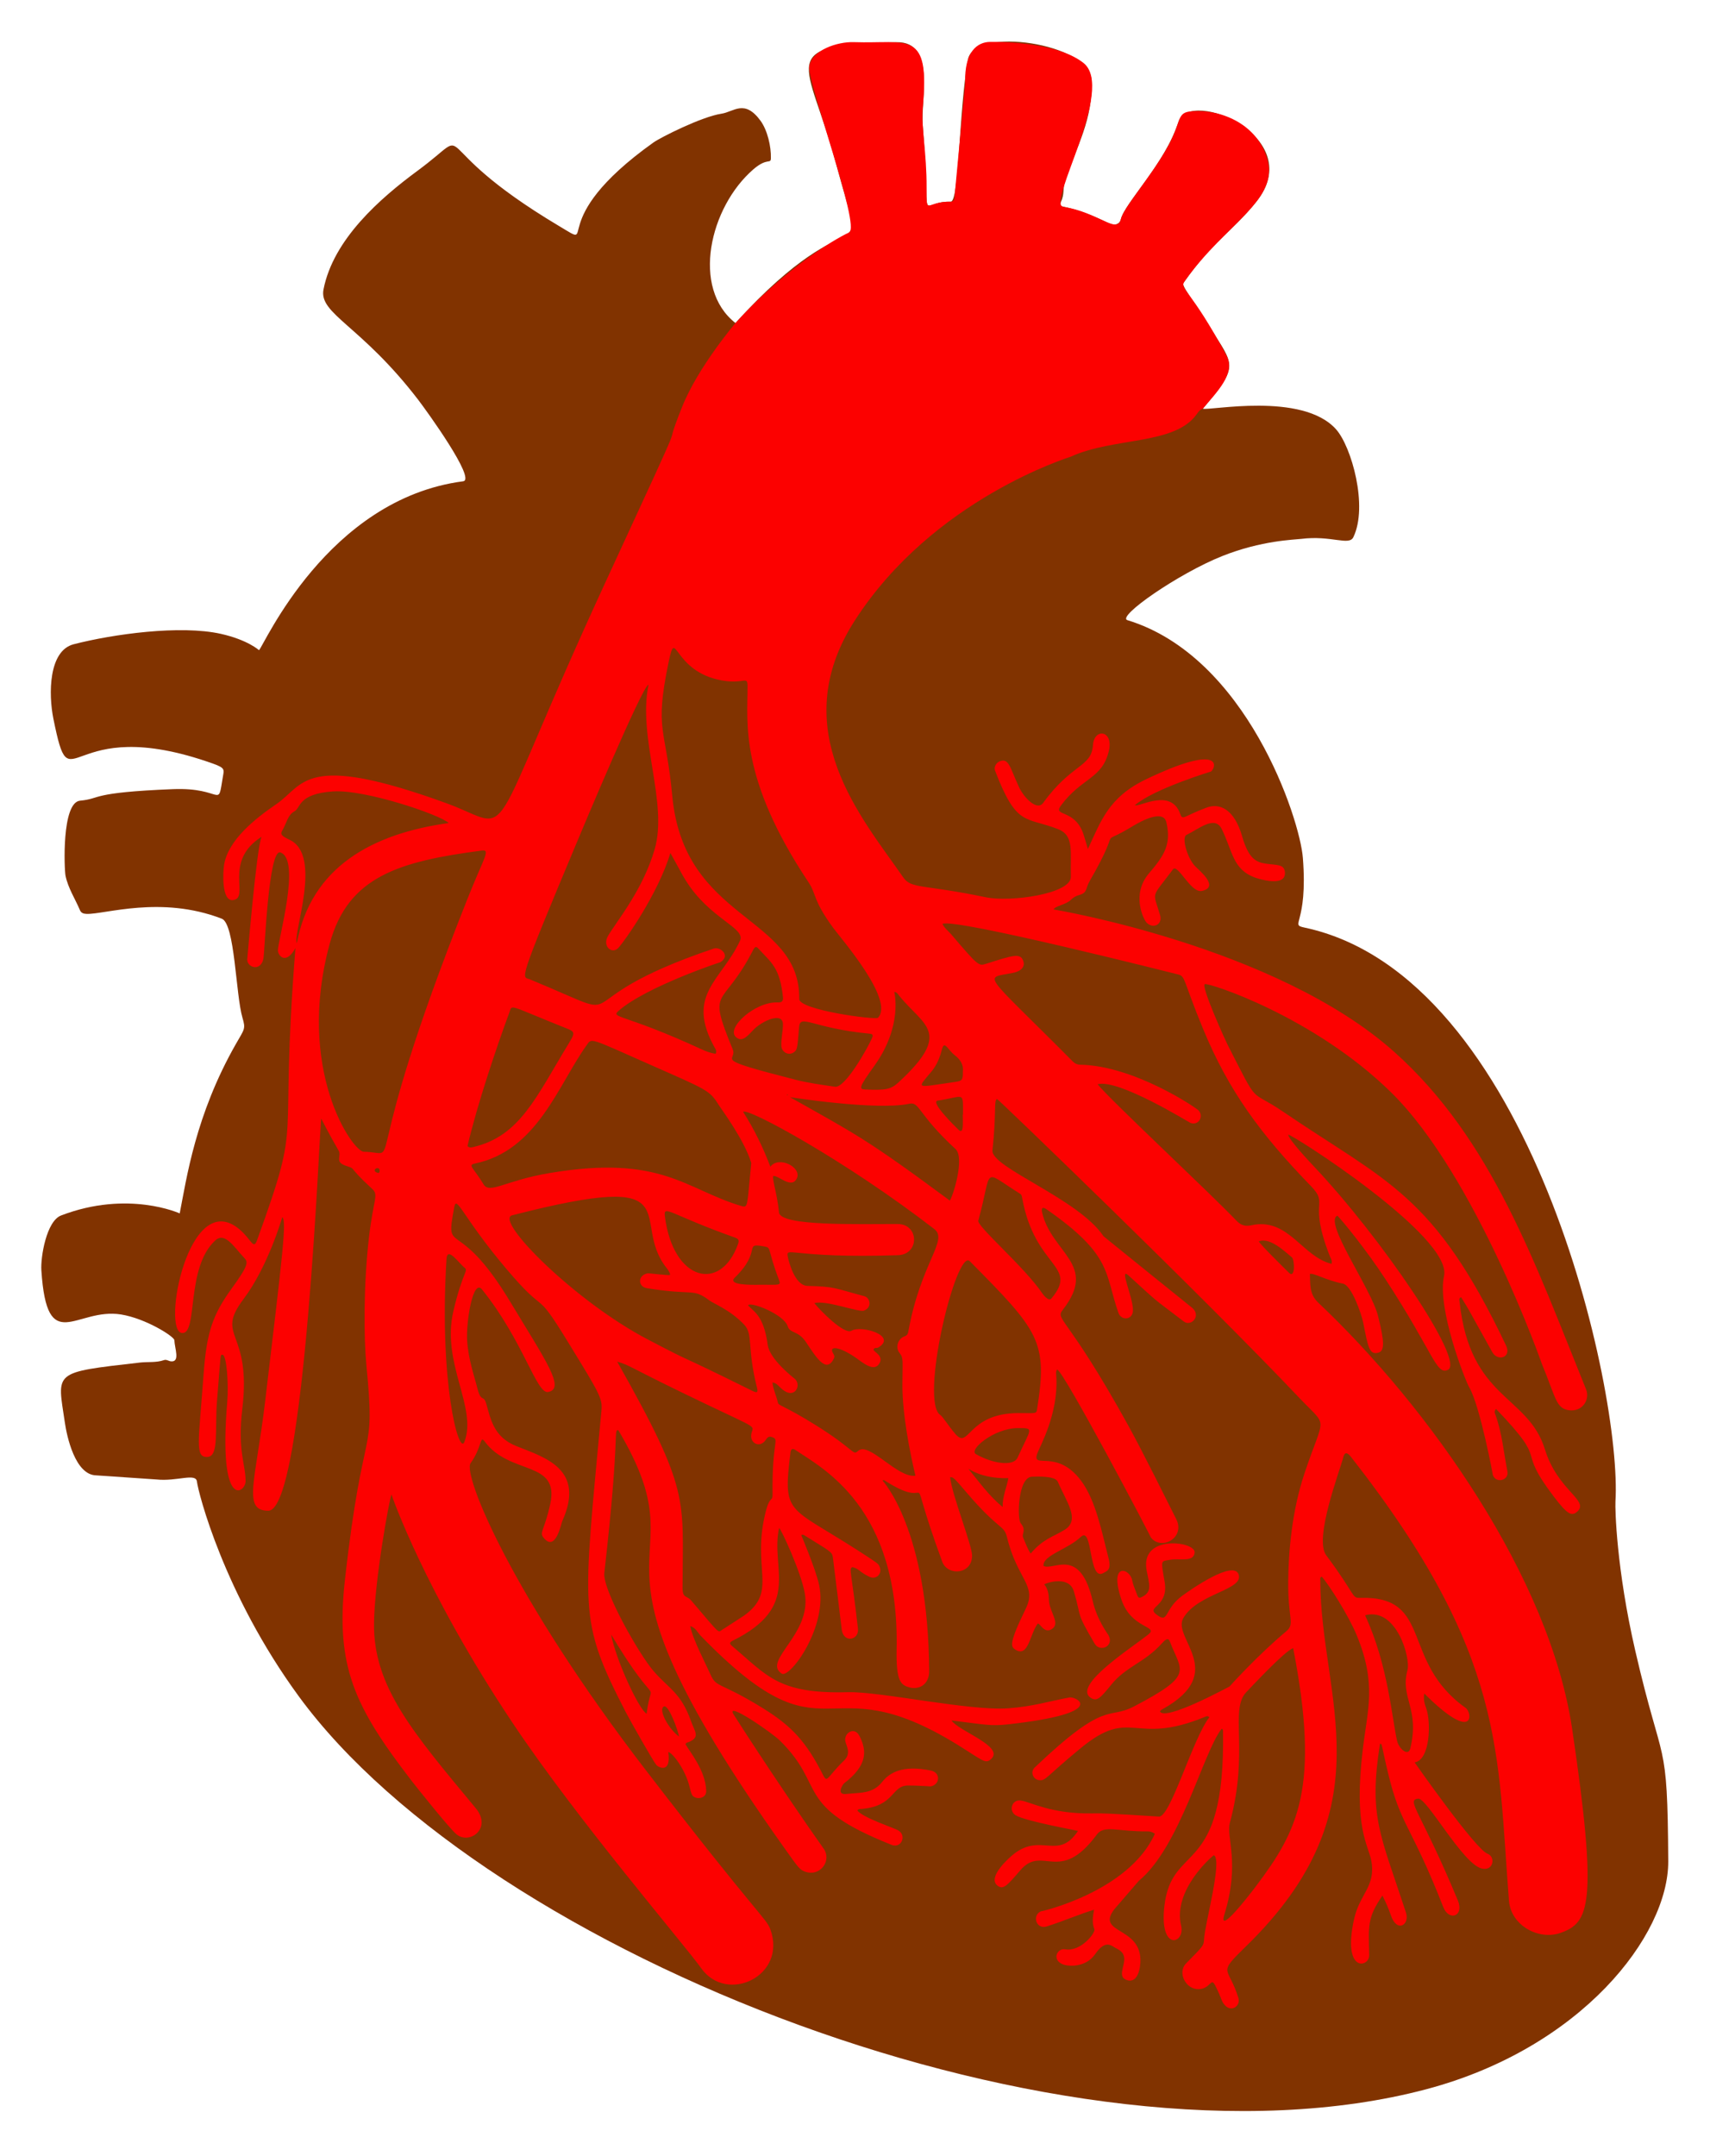<?xml version="1.0" encoding="utf-8"?>

<!DOCTYPE svg PUBLIC "-//W3C//DTD SVG 1.1//EN" "http://www.w3.org/Graphics/SVG/1.1/DTD/svg11.dtd">
<svg version="1.1" id="Layer_1" xmlns="http://www.w3.org/2000/svg" xmlns:xlink="http://www.w3.org/1999/xlink" x="0px" y="0px"
	 viewBox="0 0 1322.497 1666.826" enable-background="new 0 0 1322.497 1666.826" xml:space="preserve">
<g>
	<path fill="#813300" d="M1264.726,1276.354c-14.634-63.432-15.691-109.924-15.352-115.43
		c5.236-85.029-65.153-406.428-240.418-443.769c-11.994-2.555,2.729-1.976-1.332-53.905
		c-2.371-30.321-43.459-155.662-135.691-183.783c-8.672-2.643,39.578-36.096,73.226-49.512
		c30.57-12.189,55.837-12.655,61.129-13.317c23.326-2.921,37.037,5.552,40.361-1.298c11.589-23.889-1.403-69.929-13.279-83.338
		c-26.027-29.387-98.633-14.171-103.096-16.052c25.974-31.25,25.081-32.423,8.928-57.461
		c-26.004-40.311-25.375-37.694-23.084-40.949c21.842-31.022,35.657-37.22,55.172-61.163c40.859-50.129-51.328-88.866-59.875-62.219
		c-10.451,32.581-41.692,62.861-44.579,75.39c-0.873,3.787-5.032,5.13-8.79,3.292c-34.733-16.99-40.326-10.599-37.621-16.471
		c3.152-6.847,1.167-9.617,3.414-16.621c8.549-26.651,21.711-46.941,20.263-78.166c-1.303-28.073-90.82-41.585-95.513-15.482
		c-7.091,39.448-6.651,110.039-13.354,109.853c-26.383-0.735-14.819,24.64-21.622-59.169c-1.625-20.021,10.33-64.802-20.305-64.171
		c-96.078,1.979-68.07,14.039-47.136,92.398c25.006,93.6,19.271,17.926-77.356,124.745c-34.496-26.942-19.988-89.65,13.855-118.867
		c10.82-9.341,13.406-3.71,13.529-8.579c0.228-9.035-2.662-21.642-8.041-28.978c-12.392-16.9-20.554-6.87-30.198-5.425
		c-15.278,2.288-47.181,18.39-52.6,22.255c-86.465,61.671-40.637,83.891-73.109,64.519
		c-109.507-65.332-60.652-78.536-109.247-42.724c-29.067,21.421-65.214,52.983-72.813,91.817
		c-3.724,19.031,28.829,27.447,73.224,85.303c6.321,8.238,45.029,61.685,34.786,63.022
		c-105.25,13.738-154.373,127.78-157.898,130.577c0,0-8.72-7.966-29.365-12.599c-31.431-7.053-83.511,0.162-113.991,8.024
		c-19.492,5.027-19.498,38.703-15.651,57.63c14.281,70.261,8.35-6.507,123.649,34.73c9.323,3.334,8.341,4.564,7.41,10.15
		c-4.268,25.586,0.706,7.942-38.627,9.509c-64.703,2.578-55.249,7.381-71.787,8.91c-14.442,1.336-12.232,53.431-11.263,58.075
		c2.003,9.605,7.423,17.75,11.16,26.608c0.944,2.237,2.857,2.765,5.118,2.85c13.891,0.521,57.498-14.472,104.553,3.707
		c10.239,3.956,10.747,58.802,15.998,76.552c2.606,8.808,1.6,8.602-5.086,20.33c-31.371,55.035-38.139,104.115-43.442,130.977
		c0,0-39.907-18.275-91.757,1.606c-11.328,4.344-15.905,32.183-15.238,42.375c4.393,67.169,26.77,28.513,61.676,34.163
		c19.151,3.099,41.094,17.062,41.183,19.874c0.198,6.234,4.645,16.923-2.509,16.362c-1.878-0.147-3.56-1.655-5.524-0.966
		c-6.023,2.113-12.395,1.185-18.567,1.892c-68.377,7.834-63.905,6.631-58.072,46.541c1.534,10.495,7.923,40.477,24.32,40.681
		c0.001,0,46.491,3.159,46.492,3.159c15.816,1.699,30.528-5.277,31.322,1.657c0.927,8.102,20.689,86.609,78.736,165.969
		c145.744,199.26,594.95,377.148,871.942,303.836c119.97-31.752,187.55-118.938,187.209-176.371
		C1289.606,1340.191,1286.167,1369.292,1264.726,1276.354z"/>
	<path fill="#FC0100" d="M1215.876,1336.633c-17.379-116.986-110.611-248.562-196.426-329.572c-6.98-6.589-6.031-14.349-6.39-22.125
		c3.006-0.946,12.24,4.859,25.583,7.502c6.686,1.324,14.285,23.441,15.597,29.942c3.833,18.996,4.591,25.166,11.587,23.462
		c5.176-1.26,4.977-8.219-0.12-28.592c-5.298-21.175-42.387-72.629-31.39-77.384c4.404,4.468,22.73,27.029,36.865,48.649
		c37.902,57.973,39.501,74.794,48.605,70.549c13.753-6.412-51.949-102.821-104.133-157.814
		c-0.981-1.034-19.465-20.559-19.317-24.006c2.956-0.366,127.163,78.991,120.458,109.262c-5.57,25.15,16.442,80.937,19.508,86.126
		c8.293,14.035,18.797,69.758,18.116,67.37c2.065,7.242,12.863,4.844,11.378-2.572c-2.937-14.671-4.125-29.716-9.353-43.899
		c-0.511-1.387-0.932-2.806,0.633-4.172c42.751,44.529,13.757,27.181,44.723,67.847c10.106,13.272,13.558,15.307,17.824,11.644
		c10.197-8.757-14.868-16.06-24.815-48.332c-13.039-42.305-57.894-38.242-66.006-114.138c-0.123-1.155-0.767-2.697,1.196-3.473
		c9.205,15.107-0.782-2.032,24.132,42.492c4.176,7.463,15.022,4.132,10.667-5.041c-55.896-117.719-92.54-126.446-172.734-181.046
		c-26.747-18.211-17.555-2.348-42.958-52.214c-1.549-3.041-20.043-43.804-17.428-46.195c1.904-1.741,84.419,24.758,144.447,83.909
		c65.634,64.675,116.709,210.571,116.29,209.565c10.765,25.802,10.808,34.478,20.864,35.918
		c10.541,1.509,16.582-8.204,13.351-16.177c-39.286-96.922-72.541-193.236-148.433-260.948
		c-91.533-81.669-263.41-110.06-263.41-110.06c1.817-3.044,9.442-3.436,13.535-7.517c1.832-1.827,3.924-2.958,6.332-3.621
		c6.505-1.792,4.833-5.186,8.033-10.712c27.693-47.829,3.435-24.297,33.671-42.703c6.327-3.851,23.338-12.97,25.697-2.8
		c3.868,16.679-1.266,25.286-13.42,39.434c-13.934,16.221-4.235,35.591-2,37.994c4.939,5.309,12.721,1.758,10.562-5.631
		c-5.614-19.217-7.375-12.219,9.95-35.408c3.662-4.901,13.709,18.453,22.287,16.681c14.294-2.953-2.214-16.071-5.141-19.119
		c-6.179-6.436-10.641-22.361-6.679-24.221c9.449-4.436,21.905-15.542,27.301-4.466c8.437,17.32,8.466,30.885,25.221,37.296
		c2.744,1.05,24.005,7.832,23.626-3.452c-0.231-6.893-6.04-5.91-14.539-7.093c-7.635-1.063-13.566-3.767-18.526-21.052
		c-6.209-21.641-17.737-25.99-27.543-22.334c-17.752,6.618-18.508,10.218-20.33,5.012c-7.218-20.624-32.087-4.956-35.109-6.879
		c14.704-12.618,58.972-26.067,58.972-26.067c4.626-4.369,7.431-21.573-50.171,5.963c-29.282,13.998-35.089,32.493-45.147,53.945
		c-1.287-4.303-2.235-7.702-3.323-11.054c-6.6-20.327-24.142-13.651-17.582-22.471c16.326-21.948,31.865-20.362,37.102-42.223
		c3.837-16.016-11.345-18.027-12.275-4.57c-1.2,17.382-16.278,14-38.484,44.667c-4.796,6.623-14.931-4.075-18.658-12.054
		c-6.991-14.962-7.845-22.751-14.81-20.132c-2.854,1.073-4.86,4.495-3.765,7.347c16.785,43.677,23.215,35.254,48.673,45.158
		c12.641,4.918,9.411,16.996,9.912,36.877c0.332,13.184-46.815,19.766-65.729,15.813c-48.932-10.228-57.563-6.24-63.923-15.447
		c-31.35-45.388-92.038-113.832-37.329-198.66c60.594-93.952,165.916-126.074,166.92-126.531
		c33.288-15.171,80.139-8.872,97.252-32.616c1.33-1.845,2.546-3.816,4.927-4.514c10.471-12.598,25.766-27.075,18.224-41.158
		c-27.549-51.449-36.577-51.291-32.38-57.253c31.947-45.375,73.877-62.614,63.727-95.448c-7.711-24.944-33.205-37.496-57.677-36.087
		c-13.131,0.756-7.369,7.356-20.194,29.488c-13.215,22.805-33.09,45.17-35.138,54.055c-2.737,11.873-17.928-5.651-44.531-9.605
		c-13.268-1.972,40.706-91.482,15.628-111.28c-17.218-13.593-51.562-16.38-72.159-16.254c-9.795,0.06-20.111,7.356-19.296,31.775
		c0.031,0.92-9.186,96.234-8.249,88.88c-0.228,1.786-1.365,2.935-2.997,2.89c-19.148-0.533-18.737,11.982-18.616-10.902
		c0.139-26.555-4.317-47.567-3.004-61.367c5.822-61.202-10.962-49.672-53.417-51.096c-12.28-0.412-32.517,6.017-34.302,18.903
		c-1.609,11.611,39.958,124.04,30.809,128.232c-12.927,5.924-51.493,29.797-87.89,70.033c0,0-29.062,34.127-41.282,64.828
		c-19.221,48.293,13.961-22.946-58.499,133.881c-98.243,212.627-68.118,192.79-123.734,172.566
		c-110.786-40.284-109.98-14.044-131.502,0.628c-16.517,11.26-37.41,27.817-40.505,47.054c-0.906,5.63-2.031,28.17,6.808,27.196
		c13.762-1.517-8.162-29.729,22.178-48.946c-3.902,9.036-10.811,92.727-10.996,93.73c-1.306,7.114,10.276,11.219,12.426,0.526
		c1.024-5.09,3.886-85.203,13.111-82.153c16.4,5.421-2.149,68.473-1.877,75.86c0.152,4.143,6.3,11.319,13.556-1.976
		c-13.041,163.482,6.682,125.538-29.695,225.89c-2.864,7.899-4.368-0.695-13.733-8.499c-39.341-32.782-60.236,79.173-44.275,80.271
		c12.57,0.865,2.574-50.602,25.767-71.64c7.47-6.776,14.575,5.382,22.3,13.529c3.07,3.237,3.572,5.39-9.569,23.538
		c-14.592,20.152-19.443,33.551-21.804,65.872c-3.909,53.52-6.864,64.704,2.707,64.52c9.484-0.182,5.755-20.811,7.687-44.093
		c3.006-36.23,2.286-34.894,4.123-34.924c3.423-0.056,4.816,23.524,3.765,36.056c-7.163,85.334,14.08,70.856,14.156,61.742
		c0.109-12.933-6.44-23.458-2.525-56.089c7.362-61.358-21.511-54.961,0.949-84.779c19.138-25.407,29.944-63.281,29.944-63.281
		c3.539,2.567,0.406,27.485-13.28,142.707c-7.285,61.328-17.817,84.396,2.573,84.207c28.476-0.264,39.83-302.745,40.831-303.179
		c0,0,6.031,12.023,13.515,24.855c2.404,4.122-3.241,8.513,5.081,11.471c9.72,3.454,0.001-1.008,20.789,18.013
		c5.281,4.832,1.012,7.676-2.438,37.477c-4.32,37.328-4.027,78.078-1.987,98.993c7.296,74.821-2.373,38.422-16.629,165.985
		c-7.513,67.22,7.894,98.255,50.933,154.392c4.025,5.25,30.248,38.103,35.43,42.25c10.236,8.192,27.637-4.811,14.818-20.254
		c-48.818-58.816-79.245-94.05-78.676-142.912c0.392-33.61,12.023-96.741,13.509-99.595c0,0,25.045,73.904,93.926,176.944
		c50.178,75.06,132.959,171.427,145.537,189.2c19.929,28.158,66.703,6.074,53.536-29.996c-3.191-8.742-9.652-10.455-95.952-122.59
		c-103.736-134.786-142.187-229.006-135.837-237.846c8.953-12.465,7.066-21.931,10.861-16.758
		c19.524,26.615,58.186,14.161,50.686,48.515c-4.511,20.664-8.702,21.587-5.004,26.075c9.223,11.195,13.477-11.084,14.254-12.8
		c18.342-40.54-13.54-49.416-35.429-58.171c-17.537-7.014-19.795-20.708-23.259-32.706c-2.197-7.611-4.044-0.38-7-12.454
		c-2.008-8.203-6.897-21.585-7.811-36.661c-0.845-13.948,4.427-48.076,11.493-39.313c31.967,39.639,42.116,80.962,51.157,79.296
		c13.748-2.535-2.138-24.569-29.247-69.632c-41.276-68.613-50.839-33.579-43.346-73.348c1.821-9.668,6.285,7.608,40.44,47.978
		c32.446,38.348,20.868,12.935,46.931,55.438c24.835,40.502,27.329,44.266,26.451,53.82
		c-14.287,155.322-18.17,161.38,18.611,232.859c3.437,6.679,21.671,38.918,23.943,41.332c1.96,2.083,11.489,6.474,9.125-10.074
		c3.121,0.284,13.233,13.391,16.521,27.017c1.409,5.839,1.765,6.466,3.366,7.593c2.843,2.002,9.616,1.2,9.46-4.671
		c-0.425-16.013-13.591-31.241-16.017-36.022c0.667-1.472,1.748-1.321,2.582-1.67c9.035-3.778,4.502-8.175,1.722-16.035
		c-7.827-22.134-16.96-24.948-28.936-38.737c-11.322-13.037-39.638-62.92-38.155-75.938c12.43-109.072,6.787-110.003,10.779-110.466
		c69.678,117.234-48.432,74.485,128.298,322.875c11.505,16.17,12.048,17.167,16.754,18.685c11.357,3.663,20.337-8.824,13.691-18.131
		c-14.272-19.988-44.845-64.883-69.431-103.407c-7.272-11.396,29.217,13.673,35.7,20.044c36.534,35.898,9.838,50.143,86.366,80.607
		c7.525,2.996,11.792-7.019,5.364-11.057c-3.365-2.114-26.826-9.508-31.839-15.441c0.89-1.512,2.138-1.162,3.2-1.253
		c25.974-2.224,22.928-18.023,35.923-18.137c7.11-0.062,17.386,0.709,17.593,0.674c7.069-1.172,8.114-10.606,0.075-12.247
		c-21.798-4.451-31.839,1.552-37.76,9.009c-7.277,9.164-17.02,7.95-27.523,9.1c-8.167,0.894-2.799-7.408-1.797-8.175
		c18.303-14.008,17.73-25.205,11.97-36.577c-4.007-7.909-12.426-2.16-10.924,4.263c0.851,3.637,4.684,9.162-1.047,14.661
		c-13.076,12.545-12.783,17.954-16.196,11.214c-13.06-25.79-24.262-37.803-46.026-51.346c-33.84-21.058-36.385-15.751-41.012-26.333
		c-2.897-6.626-14.416-28.522-15.66-37.523c4.234,1.379,5.569,4.952,7.966,7.426c100.097,103.302,92.943,19.079,198.473,84.216
		c19.464,12.014,21.672,15.33,26.156,11.229c10.714-9.8-24.919-21.482-30.622-29.88c26.16,3.191,30.279,4.502,43.641,3.018
		c79.249-8.801,52.706-21.703,47.686-20.797c-15.382,2.774-27.847,6.965-47.575,8.393c-29.837,2.159-98.983-13.137-123.785-12.468
		c-53.959,1.456-62.182-12.56-89.962-35.998c-1.814-1.53-1.547-2.64,0.776-3.791c54.016-26.758,28.923-55.72,35.919-87.185
		c1.593,0.809,17.033,34.25,19.893,50.63c5.522,31.621-33.204,52.071-17.843,61.981c6.204,4.001,36.094-36.401,28.799-69.016
		c-2.715-12.137-13.747-38.098-13.747-38.098c1.163-0.464,1.868-0.177,2.505,0.221c19.536,12.215,21.407,12.597,21.983,17.044
		c1.65,12.739,6.94,56.434,6.94,56.434c1.94,10.16,13.421,7.224,12.469-1.255c-5.044-44.911-7.219-45.949-4.388-47.696
		c5.523,1.345,4.88,3.427,13.119,7.461c5.609,2.747,10.853-2.737,7.58-8.629c-0.753-1.355-0.734-1.678-16.584-11.838
		c-54.388-34.866-57.777-27.093-51.937-75.65c0.325-2.699,1.728-3.302,3.89-1.833c20.268,13.775,80.536,43.843,78.221,154.179
		c-0.476,22.673,2.793,26.66,7.712,28.624c9.381,3.745,17.511-1.618,17.458-11.745c-0.579-109.96-36.116-147.515-36.116-147.515
		c1.157-0.711,1.861,0.098,2.618,0.581c41.653,26.6,12.379-22.892,43.626,62.273c4.066,11.083,23.181,10.013,23.04-4.918
		c-0.078-8.271-15.866-47.624-16.964-60.52c2.527,0.063,2.883,0.354,12.92,12.126c24.99,29.309,28.691,24.545,31.085,34.374
		c8.011,32.889,23.387,36.975,14.476,55.229c-13.105,26.844-11.66,29.411-7.972,31.665c10.16,6.211,10.955-11.762,17.304-20.205
		c1.952-0.067,4.794,7.778,10.52,4.482c7.529-4.334-1.49-13.128-1.887-22.449c-0.19-4.453-0.573-8.594-3.657-12.363
		c3.76-1.881,19.428-6.335,22.92,5.464c6.435,21.744,1.062,14.795,16.066,40.429c4.005,6.843,15.386,2.102,10.672-6.594
		c-0.543-1.001-8.722-11.563-12.123-26.209c-9.933-42.769-30.273-23.286-38.094-27.326c-0.774-8.167,18.389-12.576,28.836-22.404
		c9.423-8.864,5.809,34.106,17.2,28.031c3.359-1.791,6.601-2.639,4.184-11.879c-4.922-18.822-9.565-44.149-21.255-59.725
		c-18.861-25.129-38.336-8.16-33.79-20.925c2.016-5.657,16.427-30.528,14.72-59.585c-0.103-1.759-0.615-3.737,0.637-5.321
		c5.048,0.889,74.155,132.052,72.321,129.622c8.145,10.794,27.088,0.509,19.753-14.047c-6.67-13.237-25.896-52.074-36.826-71.868
		c-48.281-87.435-57.218-81.707-50.621-90.23c26.915-34.776-8.646-43.386-16.173-74.568c-1.027-4.258,0.598-4.709,3.302-2.833
		c51.577,35.788,44.869,49.889,55.689,80.183c2.166,6.065,11.196,5.695,11.189-2.28c-0.009-10.135-11.02-33.608-3.477-26.756
		c25.024,22.73,15.926,15.149,42.823,35.642c5.781,4.405,14.539-5.045,5.37-11.453c-1.141-0.798-67.513-54.496-67.513-54.496
		c-19.314-28.989-87.27-53.253-85.859-66.342c3.219-29.845,0.847-38.964,3.581-39.703c1.002,0.165,160.12,153.308,233.901,231.202
		c22.587,23.847,19.366,11.593,3.772,58.404c-9.685,29.074-12.292,60.216-12.522,82.992c-0.299,29.738,5.512,33.052-1.675,39.046
		c-22.277,18.579-43.762,42.578-43.762,42.578c-1.001,0.416-49.576,26.934-53.72,19.308c0.448-1.083,1.341-1.477,2.157-1.931
		c50.761-28.235,7.17-54.753,15.784-70.116c10.882-19.408,47.275-21.858,42.814-34.043c-4.08-11.145-36.494,11.428-43.549,16.592
		c-14.577,10.669-10.109,22.205-20.19,14.298c-7.833-6.143,9.968-5.592,6.554-25.188c-3.067-17.6-3.048-15.602,4.436-16.954
		c6.934-1.253,18.362,2.245,18.763-5.795c0.422-8.458-42.532-14.191-37.07,14.175c2.036,10.575,4.229,16.111-2.948,20
		c-2.831,1.534-3.492,1.403-4.566-1.625c-1.265-3.569-2.98-6.977-3.668-10.766c-1.723-9.492-18.429-14.725-8.269,15.035
		c7.745,22.69,29.312,19.981,20.608,26.849c-13.713,10.821-58.147,39.198-44.649,48.689c4.689,3.297,7.382,0.854,15.707-9.505
		c12.078-15.028,25.769-17.015,39.827-32.705c2.413-2.694,4.636-4.458,5.924-1.057c8.771,23.158,19.494,25.431-27.851,50.141
		c-20.458,10.678-20.838-6.077-76.679,47.128c-3.816,3.635-1.119,9.47,3.503,9.838c5.313,0.423,4.502-2.11,31.98-24.702
		c39.512-32.485,40.289-1.478,95.532-23.976c1.193-0.486,2.345-1.425,4.081-0.028c-12.956,16.488-30.053,77.41-39.045,76.854
		c-39.78-2.459-42.415-2.594-51.775-2.447c-31.783,0.5-47.718-8.993-55.122-9.982c-6.92-0.924-9.55,8.023-3.859,11.454
		c7.654,4.614,47.834,11.787,48.173,12.058c-15.294,23.134-28.383,1.307-49.561,17.772c-3.592,2.793-21.058,18.171-12.669,24.574
		c4.279,3.266,7.077,0.433,17.633-11.935c17.191-20.143,30.292,11.521,59.231-27.689c5.55-7.519,16.498-2.053,38.881-2.386
		c2.012-0.03,4.038,0.48,5.91,1.901c-20.353,45.12-89.291,60.47-88.289,59.968c-6.929,3.475-3.307,14.211,4.694,11.649
		c13.551-4.339,25.453-9.535,36.558-12.92c-1.008,5.431-1.644,10.287,0.253,15.068c1.093,2.755-10.656,17.721-22.677,15.55
		c-5.638-1.018-10.339,7.253-2.55,11.249c4.179,2.143,18.368,3.324,25.881-7.568c7.266-10.532,11.742-7.213,14.98-5.149
		c2.215,1.411,7.783,2.994,7.476,9.602c-0.284,6.102-4.909,13.385,2.067,15.666c6.107,1.996,9.097-3.87,10.035-10.097
		c4.859-32.288-35.193-24.553-19.735-44.74c0.001-0.002,18.94-21.943,18.94-21.943c31.981-26.349,49.739-99.543,64.051-117.589
		c1.024,0.515,1.025,1.087,1.034,1.629c1.863,114.505-39.65,85.103-45.379,135.684c-4.02,35.495,16.308,28.941,12.952,14.965
		c-6.63-27.607,24.365-54.115,25.368-54.469c6.881,3.656-7.214,53.837-7.622,65.076c-0.186,5.124-1.056,5.448-13.922,18.629
		c-6.992,7.163,0.035,20.476,10.092,19.853c9.061-0.561,9.058-9.448,12.433-2.897c5.421,10.523,4.42,11.846,7.514,15.31
		c5.068,5.674,12.319,0.552,10.455-5.57c-7.675-25.195-17.006-17.693,5.978-40.055c110.177-107.198,57.396-192.433,57.356-282.702
		c0-0.996-0.555-2.3,1.106-3.018c5.774,6.393,20.817,30.26,26.999,45.168c15.643,37.729,8.453,57.517,4.768,88.25
		c-7.285,60.77,4.239,73.868,6.526,86.018c3.791,20.143-8.894,25.483-13.298,45.454c-9.246,41.921,11.895,37.338,11.72,27.789
		c-0.413-22.548-1.793-28.574,10.229-46.068c2.761,5.424,4.849,10.219,6.519,15.192c4.67,13.906,14.807,7.423,11.681-2.112
		c-20.011-61.042-28.885-74.141-20.102-130.399c1.953-0.061,0.557-1.091,6.403,23.206c9.624,40,17.841,39.812,42.544,102.945
		c4.435,11.335,16.373,7.104,11.317-5.049c-29.113-69.947-40.265-77.42-30.806-78.773c6.732-0.963,34.498,50.523,49.264,54.055
		c9.166,2.194,10.838-9.133,4.447-11.451c-9.324-3.383-55.667-69.601-56.361-70.606c11.949-1.833,12.903-30.658,8.948-41.89
		c-1.118-3.175-2.397-6.69-1.461-11.338c39.085,38.922,37.432,14.977,31.983,11.108c-51.023-36.223-24.555-86.713-81.776-85.109
		c-6.552,0.184-2.715-1.599-26.094-32.941c-9.589-12.857,10.414-64.842,13.341-76.096c0.834-3.206,2.608-4.046,5.808,0.039
		c120.192,153.392,113.073,228.355,122.23,343.246c1.525,19.128,23.113,30.806,40.014,24.743
		C1228.796,1486.544,1236.234,1473.673,1215.876,1336.633z M513.495,1319.332c3.649-1.604,10.793,18.254,11.667,23.273
		C516.884,1336.572,508.772,1321.407,513.495,1319.332z M500.085,1324.977c-6.151-3.518-23.958-42.153-27.45-61.304
		C510.889,1327.548,504.036,1293.228,500.085,1324.977z M728.484,811.288c1.888-7.376,4.568,0.431,9.787,4.43
		c4.348,3.331,7.026,7.407,6.402,12.642c0.051,6.746-0.38,7.319-6.419,8.185c-31.034,4.453-29.271,5.714-17.637-8.385
		C724.698,823.214,726.918,817.411,728.484,811.288z M741.25,873.404c-2.037-1.959-22.209-21.6-16.061-22.491
		c20.914-3.033,19.57-7.888,19.57,10.822c-0.064,0-0.127,0-0.19,0C744.569,868.072,745.585,877.574,741.25,873.404z
		 M566.647,811.197c-19.939-48.587-8.376-30.722,14.668-74.505c1.723-3.275,2.66-6.084,5.085-3.434
		c10.106,11.041,16.727,14.656,19.149,37.844c0.316,3.026-1.138,4.057-4.006,3.917c-17.297-0.846-39.984,19.535-32.549,26.62
		c4.585,4.37,8.495,0.09,13.459-5.197c6.796-7.236,22.991-14.386,23.054-4.58c0.04,6.051-1.542,10.796-1.212,17.024
		c0.218,4.129,5.415,8.031,10.109,4.349c2.336-1.832,2.366-4.162,3.618-19.228c0.866-10.413,10.148,0.843,53.983,5.114
		c2.977,0.29,3.476,0.89,2.35,3.535c-3.067,7.201-20.633,38.679-28.517,37.54c-10.315-1.489-20.653-2.872-30.765-5.461
		C548.213,817.618,570.699,821.073,566.647,811.197z M609.322,846.606c-1.204,0.411-0.768-0.772-0.095-0.334
		C609.3,846.32,609.293,846.491,609.322,846.606z M703.329,853.335c7.976-1.706,6.416,8.138,35.628,34.989
		c7.535,6.926-2.236,37.383-4.406,39.869c-64.831-48.017-72.435-51.081-123.619-79.949
		C610.933,848.245,677.8,858.796,703.329,853.335z M691.613,766.896c1.948,0.052,2.843,1.715,3.822,2.937
		c18.642,23.289,41.855,27.919-0.518,66.979c-6.078,5.603-10.096,6.174-25.814,5.516c-5.184-0.217-4.519-2.054,7.267-18.537
		C698.444,792.922,691.613,766.896,691.613,766.896z M517.035,512.242c6.083-29.242,2.501,7.003,41.36,13.843
		c17.255,3.037,19.711-4.066,19.744,4.584c0.105,27.439-6.735,70.544,47.088,151.312c6.381,9.576,3.153,13.481,19.18,35.415
		c6.015,8.232,47.502,55.604,34.655,69.483c-1.736,1.875-61.022-5.975-60.928-14.524c0.717-65.084-89.132-59.469-98.206-156.98
		C514.982,562.226,505.942,565.582,517.035,512.242z M446.864,649.479c1.387-3.309,50.22-120.114,54.69-120.095
		c-8.449,41.482,15.32,91.103,4.733,127.303c-9.205,31.474-28.828,54.731-36.037,66.886c-4.679,7.889,2.959,14.391,7.78,9.458
		c4.625-4.733,31.051-42.044,40.436-73.577c8.997,16.14,8.095,15.069,11.58,20.751c18.646,30.4,46.968,37.008,42.265,47.125
		c-14.419,31.018-42.569,41.656-19.305,83.156c0.613,1.094,1.496,2.282,0.42,4.239c-3.726-0.49-7.469-1.912-10.935-3.512
		c-60.663-28.001-70.88-23.801-63.811-29.944c21.162-18.392,79.229-37.818,78.227-37.216c8.729-5.252,0.021-12.336-4.821-10.702
		c-126.086,42.547-54.161,60.252-142.198,23.857C403.625,754.619,399.096,763.442,446.864,649.479z M229.536,729.328
		c-3.204-7.78,20.115-68.073-5.553-80.044c-6.985-3.258-7.167-4.61-5.71-7.092c3.573-6.087,4.149-12.134,9.603-15.035
		c4.732-2.517,2.526-13.418,29.607-15.282c24.767-1.704,82.987,18.043,89.547,24.439C287.891,644.5,240.565,670.295,229.536,729.328
		z M292.451,906.875c-6.772-1.874,1.323-6.384,1.166-1.692C293.592,905.919,293.537,906.742,292.451,906.875z M359.33,980.147
		c3.13,2.486-1.518,3.02-8.702,33.535c-9.499,40.348,18.733,74.353,8.525,101.084c-4.252,11.133-19.716-46.302-13.835-141.424
		C345.935,963.367,354.758,976.516,359.33,980.147z M281.323,890.452c-8.648-0.17-52.873-63.525-26.293-160.986
		c14.194-52.045,54.013-63.519,117.532-71.863c7.181-0.943,1.744,5.109-11.219,37.781
		C274.165,915.111,313.835,891.093,281.323,890.452z M361.549,886.079c7.174-30.929,22.474-76.62,32.338-103.17
		c2.43-6.542-1.751-6.28,40.646,10.721c9.922,3.976,11.122,3.556,5.445,12.875c-25.518,41.88-37.871,72.087-74.337,80.4
		C364.408,887.185,362.996,887.484,361.549,886.079z M373.954,915.614c-7.758-12.871-12.465-14.837-6.742-16.023
		c48.382-10.023,64.288-60.518,86.541-91.599c4.026-5.623,1.495-5.916,49.4,15.291c44.086,19.516,45.547,19.506,52.86,31.256
		c1.877,3.015,19.819,27,25.007,44.615c-3.418,33.83-2.159,34.9-7.893,33.187c-42.94-12.832-61.65-39.996-148.032-25.43
		C390.496,912.746,378.671,923.44,373.954,915.614z M568.301,987.755c21.816-21.28,5.82-27.134,22.934-24.054
		c5.596,1.007,1.955,1.406,11.082,25.438c1.876,4.939,1.121,4.141-14.026,4.141C580.048,993.524,562.381,993.53,568.301,987.755z
		 M514.234,940.592c-1.257-9.743,3.705-1.727,53.892,16.114c3.054,1.086,3.705,2.101,2.653,5.075
		C557.532,999.229,520.704,990.76,514.234,940.592z M396.052,939.614c142.032-36.526,89.737,3.738,119.646,40.931
		c0.768,0.955,2.84,3.926,2.45,5.152c-1.206,0.594-16.236-1.414-17.124-1.258c-7.986,1.399-7.848,10.351-0.703,11.51
		c36.241,5.878,35.22-0.343,48.319,9.469c3.377,2.53,16.192,7.366,26.952,18.778c7.038,7.464,2.013,17.705,9.809,48.473
		c0.875,3.452,0.543,4.685-3.399,2.731c-67.893-33.644-38.685-17.705-81.167-39.903
		C444.603,1006.113,382.014,943.223,396.052,939.614z M597.488,1155.738c0.069,5.066-2.098,0.938-4.976,11.778
		c-11.983,45.148,9.834,62.382-17.135,81.604c-0.008,0.006-18.791,12.185-18.801,12.183c-2.037-0.452-1.635,0.147-21.852-23.712
		c-3.889-4.589-6.881-1.477-6.854-10.45c0.207-69.254,5.992-74.229-50.528-174.37c9.995,2.634,7.895,3.781,70.114,33.47
		c38.639,18.437,35.33,15.741,33.771,21.597c-2.081,7.818,6.369,12.167,10.884,5.506c1.311-1.935,2.373-3.254,4.994-2.264
		C603.22,1113.39,596.912,1113.178,597.488,1155.738z M702.587,1028.969c-0.362,1.987-0.742,3.422-3.032,4.207
		c-5.04,1.728-7.337,8.521-3.875,12.819c3.265,4.054,2.255,5.947,2.224,24.948c-0.037,22.426,5.856,52.495,10.086,69.961
		c-13.765,2.144-35.928-26.615-44.323-19.194c-4.422,3.909-1.528-0.396-33.332-20.202c-23.436-14.595-28.225-14.626-28.721-17.047
		c-1.048-5.112-3.613-9.862-4.224-15.638c4.239,0.653,4.619,3.571,9.545,6.701c8.414,5.346,13.156-5.348,7.371-9.815
		c-1.059-0.818-19.102-14.915-20.572-25.94c-3.145-23.587-11.605-26.095-15.193-30.578c1.569-3.215,27.738,6.836,30.688,16.283
		c1.732,5.547,7.989,3.101,13.985,11.977c7.481,11.073,15.805,25.396,21.77,12.637c0.893-1.911-0.493-3.181-1.166-4.713
		c-2.379-5.412,7.231-3.755,20.341,5.994c5.478,4.073,12.246,8.559,15.759,3.063c3.886-6.079-3.801-9-4.346-10.823
		c0.391-2.147,2.478-1.061,3.648-1.772c15.083-9.175-13.076-17.475-20.64-13.02c-5.749,3.386-24.724-16.139-28.788-21.314
		c9.205-2.549,34.45,7.356,38.433,5.768c6.596-2.63,4.586-9.965,0.263-11.118c-23.927-6.385-22.28-7.378-44.02-7.981
		c-10.18-0.282-14.692-20.104-15.115-22.121c-1.915-9.121,1.719,1.097,85.178-1.617c16.678-0.542,16.443-24.031-0.277-24.096
		c-28.879-0.112-90.731,1.955-91.779-8.924c-1.393-14.447-5.371-25.254-4.46-28.181c3.898-0.815,14.163,10.45,18.26,1.763
		c3.976-8.428-13.887-17.693-20.488-8.963c-5.79-15.289-12.666-29.26-21.062-42.404c3.178-3.617,78.988,37.423,147.81,90.591
		C733.707,958.853,712.22,976.002,702.587,1028.969z M775.432,1165.121c-11.041-9.055-18.326-19.714-26.542-29.58
		c9.463,5.713,19.597,7.503,30.96,7.286C778.538,1150.241,775.32,1156.722,775.432,1165.121z M754.733,1124.21
		c-5.741-3.305,13.855-19.83,32.036-20.1c13.597-0.026,10.804-0.454,0.184,22.884
		C783.745,1134.042,767.427,1131.518,754.733,1124.21z M818.139,1145.664c6.242,14.825,17.654,29.253,5.379,36.973
		c-8.862,5.573-16.663,6.924-26.422,18.469c-2.698-4.139-4.022-8.269-5.76-12.195c-1.475-3.332,2.793-5.494-1.926-11.23
		c-2.82-3.427-2.325-35.791,8.843-35.993C802.028,1141.619,816.115,1140.855,818.139,1145.664z M801.979,1090.082
		c-0.519,3.265-2.381,2.346-14.637,2.419c-39.603,0.235-37.607,28.831-48.607,15.994c-4.795-5.596-9.86-13.485-11.225-14.287
		c-16.866-9.899,12.076-129.664,22.534-119.111C803.865,1029.412,810.421,1037.006,801.979,1090.082z M788.979,922.959
		c1.252,0.781,1.354,2.149,1.598,3.485c9.88,54.14,44.061,51.722,22.577,77.449c-2.161,2.588-6.335-2.908-7.012-3.91
		c-13.954-20.635-50.742-51.905-49.535-56.286C768.029,902.221,758.638,904.048,788.979,922.959z M996.8,983.958
		c-1.702-1.702-22.367-21.894-23.224-24.187c8.806-3.802,21.814,9.478,25.567,12.311
		C1001.168,973.611,1001.994,989.151,996.8,983.958z M970.346,946.816c-3.529,0.512-8.5,2.761-14-2.992
		c-20.829-21.789-97.825-93.539-107.476-105.535c15.998-4.476,70.727,29.493,71.904,29.905c6.289,2.2,10.271-5.067,6.277-9.598
		c-1.887-2.141-50.007-34.709-91.605-35.427c-2.508-0.043-4.282-1.013-5.981-2.724c-70.363-70.84-69.115-63.642-46.135-68.267
		c7.556-1.52,9.339-5.556,8.074-9.164c-2.26-6.448-7.633-4.56-29.119,2.218c-5.321,1.679-5.848,1.532-26.611-22.841
		c-2.18-2.559-5.071-4.575-6.793-8.071c8.413-4.994,181.295,38.825,182.372,39.097c5.648,1.427,3.642,4.313,19,41.605
		c19.934,48.403,44.758,81.904,83.331,121.694c14.991,15.463-2.456,10.57,15.119,55.018c0.603,1.526,1.827,2.898,1.08,5.383
		C1007.54,971.691,997.166,942.924,970.346,946.816z M971.649,1457.895c-9.149,12.163-29.42,37.464-24.793,22.506
		c12.488-40.361,1.204-59.769,4.349-71.344c15.019-55.284-0.419-87.202,12.649-100.775c5.447-5.657,29.61-31.696,36.263-34.057
		C1021.204,1382.322,1003.505,1415.545,971.649,1457.895z M1056.057,1248.732c24.105-6.048,34.991,33.237,32.469,42.488
		c-5.866,21.518,9.686,29.703,2.169,60.554c-1.57,6.441-8.729,0.329-10.175-5.769c-3.892-16.417-6.986-58.907-24.604-96.743
		C1055.857,1249.135,1056.005,1248.91,1056.057,1248.732z"/>
</g>
</svg>
